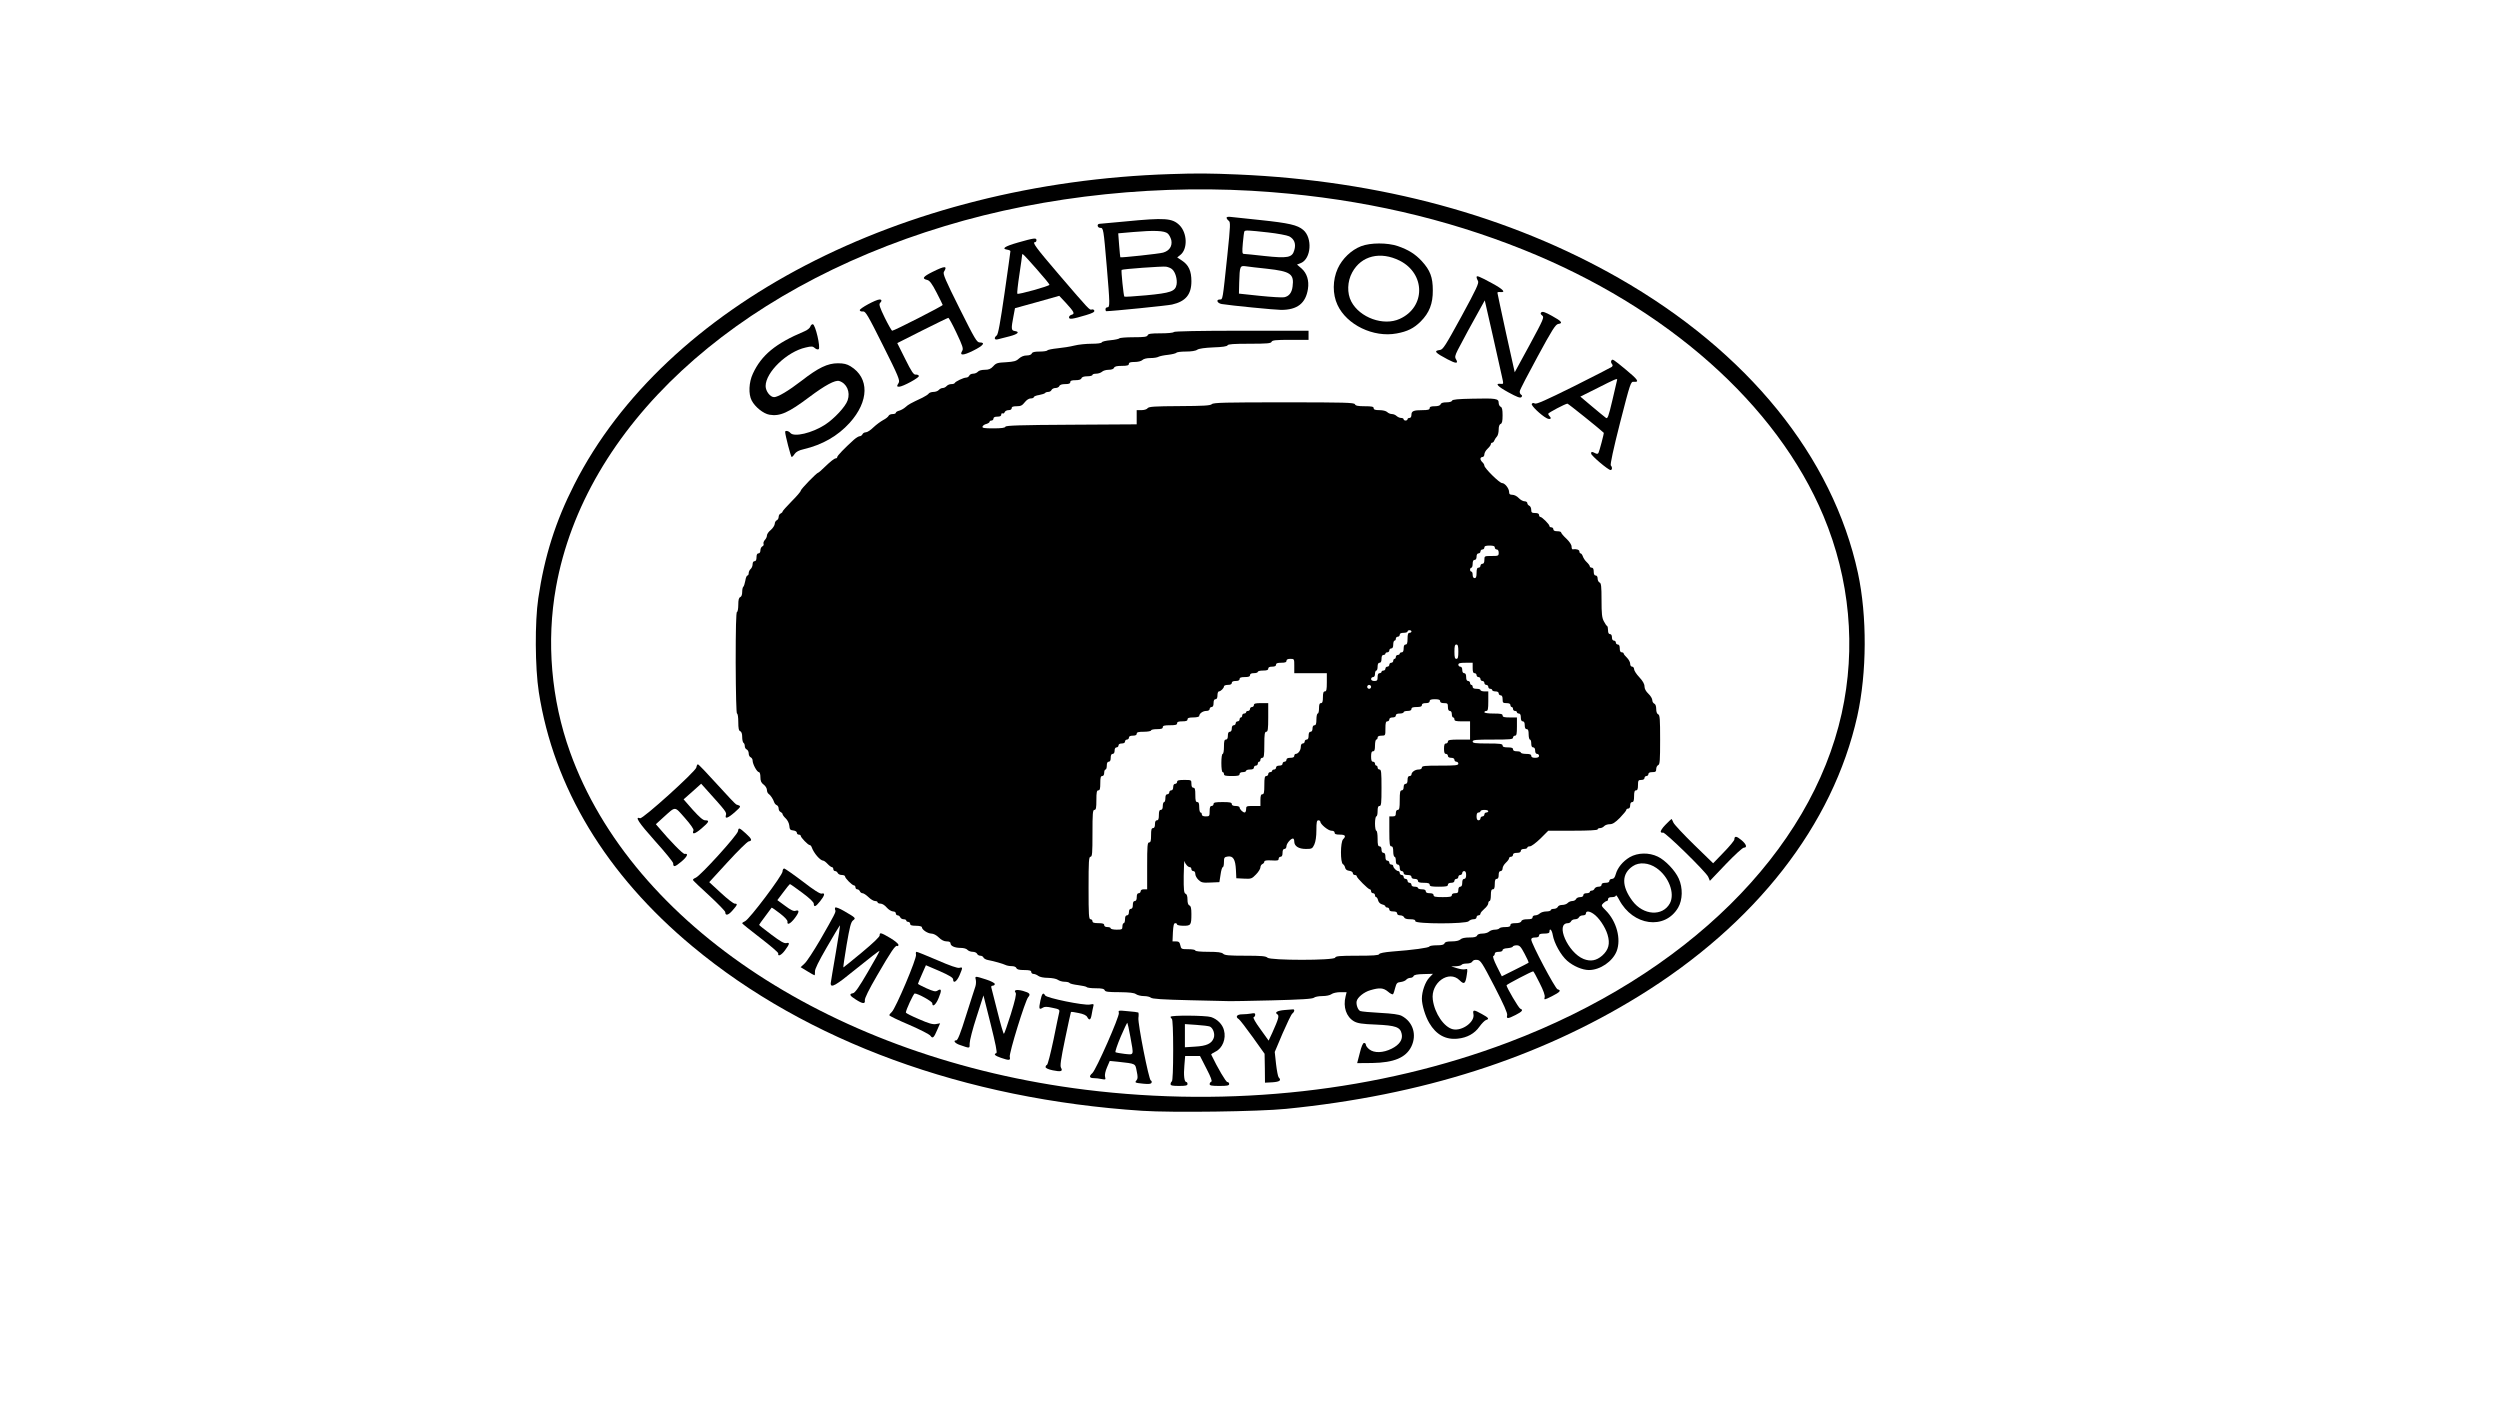<?xml version="1.0" encoding="UTF-8" standalone="yes"?>
<svg version="1.0" xmlns="http://www.w3.org/2000/svg" width="1920" height="1080" viewBox="0 0 1920 1080" preserveAspectRatio="xMidYMid meet">
  <g transform="translate(0,1080) scale(0.1,-0.1)" fill="#000000" stroke="none">
    <path d="M8990 9463 c-2070 -66 -3880 -1008 -4579 -2383 -145 -285 -230 -554
-277 -875 -27 -180 -25 -533 4 -720 114 -734 517 -1402 1181 -1954 877 -730
2090 -1173 3454 -1262 231 -15 896 -6 1104 15 1045 104 1935 389 2708 865 898
553 1492 1314 1679 2151 74 334 76 768 5 1099 -194 895 -847 1700 -1838 2266
-838 478 -1831 748 -2926 795 -216 9 -312 10 -515 3z m780 -139 c693 -55 1329
-201 1930 -442 1104 -443 1946 -1190 2304 -2044 203 -485 252 -1013 140 -1518
-236 -1062 -1196 -2009 -2559 -2525 -994 -376 -2130 -503 -3250 -364 -1920
239 -3479 1261 -3957 2593 -145 404 -183 850 -108 1266 220 1226 1357 2282
2987 2774 778 236 1670 328 2513 260z"/>
    <path d="M9420 9128 c0 -6 7 -16 16 -23 15 -10 14 -33 -10 -266 -37 -351 -35
-339 -57 -339 -33 0 -21 -29 14 -35 65 -11 411 -45 456 -45 125 0 189 51 206
161 10 64 -8 121 -49 157 l-35 30 30 12 c79 33 90 193 18 254 -44 38 -111 53
-329 76 -107 11 -210 22 -227 24 -20 3 -33 0 -33 -6z m318 -113 c73 -8 146
-22 163 -30 40 -21 54 -59 39 -107 -16 -57 -51 -63 -229 -44 -79 9 -150 16
-158 16 -13 0 -14 13 -8 83 4 45 9 85 12 90 6 10 29 9 181 -8z m-7 -279 c181
-20 209 -40 196 -137 -6 -48 -28 -75 -65 -82 -15 -3 -99 2 -187 11 l-160 17 2
85 c4 127 6 131 51 125 20 -3 94 -12 163 -19z"/>
    <path d="M8640 9099 c-102 -9 -191 -18 -197 -18 -21 -2 -15 -31 7 -31 24 0 25
-4 50 -298 24 -285 25 -312 5 -312 -8 0 -15 -7 -15 -15 0 -8 3 -15 6 -15 44 0
471 43 505 51 105 24 149 77 149 179 0 79 -21 125 -73 159 l-36 24 24 19 c57
45 54 167 -6 228 -56 55 -111 59 -419 29z m329 -93 c11 -10 23 -34 27 -52 8
-45 -15 -80 -63 -94 -29 -9 -323 -40 -329 -36 -1 1 -5 42 -9 92 l-7 92 114 10
c162 14 242 11 267 -12z m33 -274 c25 -21 41 -78 34 -118 -10 -52 -45 -64
-234 -82 -89 -8 -165 -13 -167 -10 -6 5 -26 201 -21 205 6 7 314 29 341 25 17
-3 38 -11 47 -20z"/>
    <path d="M7817 8937 c-102 -29 -129 -48 -79 -55 12 -2 22 -7 22 -11 0 -4 -20
-149 -45 -322 -33 -227 -49 -317 -60 -325 -23 -18 -19 -37 8 -30 12 3 52 13
90 23 66 17 82 35 39 41 -26 4 -27 18 -9 111 l12 64 170 47 170 48 48 -51 c66
-72 74 -87 48 -94 -12 -3 -21 -12 -21 -20 0 -18 24 -15 131 17 50 15 67 24 63
35 -3 7 -12 11 -19 8 -17 -6 -18 -5 -253 269 -178 208 -207 248 -183 248 6 0
11 7 11 15 0 20 -16 18 -143 -18z m142 -201 c56 -63 101 -118 101 -123 0 -10
-240 -77 -247 -69 -3 3 4 70 16 148 12 79 21 146 21 151 0 15 10 5 109 -107z"/>
    <path d="M10453 8909 c-75 -29 -144 -95 -179 -171 -40 -88 -41 -197 -2 -280
71 -153 276 -252 454 -219 83 15 133 40 185 92 66 66 94 137 93 239 0 101 -20
154 -85 225 -50 54 -103 87 -184 115 -79 27 -210 27 -282 -1z m297 -111 c199
-101 199 -357 0 -447 -124 -57 -307 9 -372 133 -34 64 -31 155 7 224 70 129
217 164 365 90z"/>
    <path d="M7162 8712 c-74 -37 -84 -52 -41 -62 18 -4 36 -27 71 -95 26 -50 47
-93 48 -97 0 -8 -373 -198 -388 -198 -4 0 -30 45 -57 100 -38 78 -46 103 -37
112 16 16 15 28 -3 28 -27 0 -157 -70 -152 -83 2 -7 13 -11 25 -9 19 3 38 -30
154 -262 117 -233 131 -268 120 -286 -16 -26 -15 -30 3 -30 28 0 157 70 152
83 -2 7 -13 11 -24 10 -16 -2 -32 21 -81 120 l-61 122 192 97 c106 53 196 97
200 97 4 1 33 -52 63 -116 47 -99 54 -121 44 -137 -24 -38 6 -38 84 1 77 38
97 63 51 63 -23 0 -37 24 -156 262 -108 216 -129 265 -120 280 30 48 9 48 -87
0z"/>
    <path d="M11340 8671 c0 -6 5 -19 11 -29 9 -15 -12 -61 -127 -272 -126 -230
-142 -255 -166 -258 -50 -6 -37 -21 60 -72 64 -34 85 -34 64 1 -10 16 -8 28
14 72 27 53 121 227 177 326 l30 54 59 -259 c32 -142 64 -287 72 -322 14 -62
14 -62 -7 -60 -49 6 -27 -19 57 -65 66 -36 91 -46 100 -37 8 8 7 13 -2 19 -8
5 -12 17 -10 27 1 11 63 130 137 266 112 207 138 247 158 250 39 5 27 21 -48
62 -52 29 -73 36 -82 27 -8 -8 -6 -14 7 -24 17 -13 11 -27 -96 -225 l-115
-211 -67 302 c-36 166 -66 305 -66 309 0 4 10 7 21 5 48 -5 24 21 -63 68 -104
56 -118 61 -118 46z"/>
    <path d="M6223 8291 c-3 -10 -23 -27 -46 -36 -221 -93 -329 -182 -395 -325
-31 -66 -35 -157 -9 -206 26 -50 90 -101 136 -109 81 -14 146 15 307 136 120
90 198 132 229 123 58 -18 87 -84 65 -148 -16 -49 -102 -141 -174 -188 -99
-64 -238 -97 -266 -63 -13 16 -40 21 -40 8 0 -24 44 -193 50 -193 4 0 15 11
23 24 11 16 33 28 69 36 144 34 261 101 353 202 150 166 153 346 7 435 -28 17
-52 23 -97 23 -79 0 -150 -34 -280 -135 -100 -77 -181 -125 -210 -125 -30 0
-65 46 -65 85 0 106 164 264 307 296 46 11 55 10 71 -4 9 -9 23 -13 29 -9 17
10 -25 192 -45 192 -7 0 -16 -8 -19 -19z"/>
    <path d="M9015 8250 c-3 -6 -49 -10 -101 -10 -75 0 -96 -3 -100 -15 -5 -12
-27 -15 -109 -15 -57 0 -106 -4 -109 -9 -3 -4 -34 -11 -68 -14 -34 -3 -64 -10
-66 -16 -2 -7 -34 -11 -79 -11 -41 0 -101 -6 -132 -14 -31 -8 -89 -17 -129
-21 -39 -4 -75 -11 -78 -16 -3 -5 -30 -9 -60 -9 -39 0 -56 -4 -60 -15 -4 -9
-19 -15 -40 -15 -21 0 -42 -9 -59 -24 -21 -20 -39 -24 -99 -28 -64 -3 -76 -6
-98 -31 -19 -21 -35 -27 -65 -27 -24 0 -46 -6 -53 -15 -7 -8 -23 -15 -37 -15
-13 0 -26 -7 -29 -15 -4 -8 -14 -15 -24 -15 -20 0 -83 -30 -88 -42 -2 -5 -14
-8 -27 -8 -12 0 -28 -7 -35 -15 -7 -8 -20 -15 -30 -15 -10 0 -23 -7 -30 -15
-7 -8 -25 -15 -41 -15 -15 0 -32 -6 -36 -12 -4 -7 -26 -21 -48 -32 -93 -44
-108 -52 -130 -72 -13 -12 -35 -24 -49 -28 -14 -3 -26 -11 -26 -16 0 -6 -11
-10 -25 -10 -14 0 -28 -6 -31 -14 -3 -7 -21 -22 -41 -32 -20 -11 -54 -36 -75
-56 -21 -21 -47 -38 -58 -38 -11 0 -23 -7 -26 -15 -4 -8 -13 -15 -21 -15 -8 0
-28 -12 -45 -27 -73 -66 -128 -123 -128 -133 0 -5 -4 -10 -10 -10 -12 0 -40
-22 -92 -72 -21 -21 -41 -38 -44 -38 -11 0 -134 -127 -134 -138 0 -7 -31 -43
-70 -82 -38 -39 -70 -74 -70 -79 0 -5 -7 -11 -15 -15 -8 -3 -15 -15 -15 -26 0
-11 -7 -23 -15 -26 -8 -4 -15 -16 -15 -28 -1 -11 -14 -32 -30 -46 -17 -13 -30
-32 -30 -43 0 -10 -7 -25 -16 -34 -8 -9 -13 -22 -10 -30 3 -7 -1 -16 -9 -19
-8 -4 -15 -17 -15 -30 0 -15 -6 -24 -15 -24 -10 0 -15 -10 -15 -30 0 -20 -5
-30 -15 -30 -9 0 -15 -9 -15 -24 0 -13 -7 -29 -15 -36 -8 -7 -15 -21 -15 -31
0 -11 -4 -19 -10 -19 -5 0 -13 -18 -16 -40 -4 -22 -11 -43 -15 -46 -5 -3 -9
-21 -9 -40 0 -22 -6 -37 -15 -40 -11 -5 -15 -21 -15 -60 0 -30 -5 -54 -10 -54
-7 0 -10 -131 -10 -390 1 -241 5 -390 10 -390 6 0 10 -29 10 -65 0 -49 4 -67
15 -71 10 -4 15 -20 15 -44 0 -22 5 -42 10 -45 6 -3 10 -15 10 -26 0 -11 7
-22 15 -25 8 -4 15 -17 15 -30 0 -14 7 -27 15 -30 8 -4 15 -14 15 -25 0 -27
33 -88 48 -89 7 0 12 -15 12 -39 0 -29 6 -43 25 -57 14 -10 25 -29 25 -41 0
-12 6 -26 13 -30 14 -9 35 -40 43 -65 3 -9 12 -19 20 -22 8 -3 14 -15 14 -26
0 -11 7 -23 15 -26 8 -4 15 -11 15 -16 0 -6 11 -21 24 -33 14 -13 26 -37 28
-56 2 -29 7 -35 31 -37 15 -2 27 -9 27 -18 0 -8 7 -14 15 -14 8 0 15 -4 15
-10 0 -12 56 -70 68 -70 6 0 13 -8 16 -17 16 -46 66 -103 89 -103 5 0 20 -11
33 -25 13 -14 28 -25 34 -25 5 0 10 -7 10 -15 0 -8 6 -15 14 -15 8 0 16 -7 20
-15 3 -8 17 -15 31 -15 14 0 25 -5 25 -11 0 -14 55 -69 69 -69 6 0 11 -7 11
-15 0 -8 6 -15 14 -15 8 0 16 -7 20 -15 3 -8 12 -15 20 -15 9 0 29 -14 46 -30
17 -17 40 -30 50 -30 11 0 20 -4 20 -10 0 -5 10 -10 23 -10 13 0 33 -13 47
-30 14 -16 35 -29 48 -30 13 0 22 -6 22 -15 0 -8 6 -15 14 -15 8 0 16 -7 20
-15 3 -8 15 -15 26 -15 11 0 20 -4 20 -10 0 -5 7 -10 15 -10 8 0 15 -7 15 -15
0 -11 12 -15 45 -15 26 0 45 -5 45 -11 0 -19 44 -48 72 -49 17 0 40 -12 58
-30 20 -20 41 -30 60 -30 20 0 30 -5 30 -15 0 -20 32 -35 78 -35 23 0 45 -6
52 -15 7 -8 25 -15 40 -15 16 0 30 -7 34 -15 3 -8 14 -15 25 -15 10 0 21 -6
24 -14 3 -7 18 -16 34 -19 48 -9 117 -29 135 -38 10 -5 31 -9 48 -9 18 0 33
-6 36 -15 5 -11 21 -15 60 -15 41 0 54 -4 54 -15 0 -8 8 -15 18 -15 9 0 26 -7
36 -15 12 -9 42 -15 75 -15 33 -1 64 -7 75 -15 11 -8 34 -15 52 -15 18 0 35
-4 39 -10 3 -5 33 -12 66 -16 32 -4 62 -11 65 -15 3 -5 34 -9 69 -9 47 0 64
-4 69 -15 4 -12 27 -15 113 -15 79 -1 113 -5 127 -15 11 -8 38 -15 61 -15 23
0 47 -6 53 -12 10 -10 92 -15 305 -20 161 -3 297 -7 302 -7 6 -1 150 2 322 6
228 6 315 11 325 21 6 6 35 12 63 12 30 0 59 6 71 15 10 8 41 15 67 15 l49 0
-8 -33 c-20 -81 5 -156 65 -191 27 -15 60 -21 170 -25 151 -7 185 -19 196 -71
10 -44 -17 -84 -77 -114 -66 -33 -134 -35 -172 -5 -14 11 -26 27 -26 35 0 8
-6 14 -14 14 -9 0 -21 -28 -33 -78 l-20 -77 116 1 c167 3 258 41 300 126 44
91 13 190 -74 236 -21 11 -71 18 -165 23 -74 4 -143 10 -153 14 -18 7 -33 49
-28 75 6 30 56 71 105 85 71 21 100 19 136 -11 17 -15 34 -23 38 -20 4 4 12
26 17 49 10 37 15 42 42 45 17 2 37 10 43 18 7 8 21 14 32 14 10 0 21 6 24 13
3 10 27 15 77 16 l72 2 -28 -29 c-31 -33 -57 -106 -57 -162 0 -48 26 -135 57
-187 52 -89 126 -130 218 -120 72 7 130 39 167 92 18 25 40 47 50 51 28 8 22
17 -31 46 -62 35 -72 35 -65 -1 12 -59 -86 -131 -157 -116 -68 15 -141 121
-155 227 -18 130 124 232 206 149 35 -35 45 -27 55 43 7 44 6 48 -12 42 -10
-3 -39 0 -63 8 l-45 14 37 1 c20 1 40 6 43 11 3 6 21 10 40 10 21 0 38 6 43
16 6 10 19 14 37 12 26 -3 37 -20 132 -203 72 -140 102 -207 98 -222 -7 -29 4
-29 65 2 51 26 61 39 36 48 -13 5 -106 164 -106 180 0 6 193 107 205 107 3 0
25 -40 49 -89 30 -59 43 -96 39 -110 -6 -22 -4 -22 56 8 63 32 74 45 43 53
-18 5 -202 352 -202 382 0 11 9 16 30 16 20 0 30 5 30 15 0 11 11 15 40 15 29
0 40 4 40 15 0 32 19 13 25 -25 11 -64 62 -156 111 -199 47 -41 117 -71 167
-71 86 0 182 66 213 145 36 94 -1 230 -84 313 -35 35 -36 38 -19 55 9 9 22 17
27 17 6 0 10 7 10 15 0 10 10 15 30 15 17 0 30 5 30 13 1 6 12 -8 25 -33 106
-201 351 -234 453 -61 35 60 37 152 5 223 -28 63 -104 142 -161 169 -68 33
-154 31 -215 -4 -54 -32 -94 -81 -108 -131 -7 -26 -16 -36 -29 -36 -11 0 -20
-7 -20 -15 0 -10 -10 -15 -30 -15 -20 0 -30 -5 -30 -15 0 -9 -9 -15 -24 -15
-13 0 -26 -7 -30 -15 -3 -8 -12 -15 -21 -15 -8 0 -15 -4 -15 -10 0 -5 -11 -10
-25 -10 -16 0 -25 -6 -25 -15 0 -9 -9 -15 -25 -15 -14 0 -28 -7 -31 -15 -4 -8
-16 -15 -29 -15 -12 0 -28 -7 -35 -15 -7 -8 -26 -15 -42 -15 -16 0 -31 -6 -34
-15 -4 -8 -17 -15 -30 -15 -13 0 -24 -4 -24 -10 0 -5 -15 -10 -34 -10 -19 0
-41 -7 -50 -15 -8 -8 -24 -15 -35 -15 -12 0 -21 -6 -21 -15 0 -11 -11 -15 -40
-15 -27 0 -43 -5 -46 -15 -4 -10 -20 -15 -45 -15 -28 0 -39 -4 -39 -15 0 -11
-11 -15 -39 -15 -22 0 -43 -4 -46 -10 -3 -5 -19 -10 -35 -10 -16 0 -35 -7 -44
-15 -8 -8 -31 -15 -51 -15 -22 0 -38 -6 -41 -15 -5 -11 -21 -15 -59 -15 -34 0
-59 -5 -69 -15 -9 -9 -34 -15 -66 -15 -36 0 -52 -4 -56 -15 -5 -11 -21 -15
-59 -15 -29 0 -55 -4 -57 -9 -3 -10 -125 -27 -287 -39 -59 -5 -96 -12 -99 -20
-3 -9 -49 -12 -168 -12 -137 0 -166 -3 -170 -15 -9 -22 -498 -22 -520 0 -12
12 -46 15 -170 15 -125 0 -158 3 -170 15 -12 11 -40 15 -115 15 -59 0 -99 4
-99 10 0 6 -24 10 -54 10 -52 0 -55 1 -61 30 -5 24 -12 30 -33 30 l-27 0 3 70
c3 52 7 70 18 70 8 0 14 -4 14 -10 0 -5 22 -10 49 -10 57 0 61 5 61 91 0 44
-4 61 -15 65 -10 4 -15 20 -15 45 0 26 -5 42 -15 45 -12 5 -15 29 -14 138 1
72 4 122 6 112 6 -23 27 -46 42 -46 6 0 11 -7 11 -15 0 -8 7 -15 15 -15 9 0
15 -9 15 -22 0 -13 11 -33 25 -46 21 -20 32 -23 92 -20 l68 3 9 58 c4 31 12
57 17 57 5 0 9 17 9 39 0 35 3 39 30 43 41 6 58 -23 62 -103 l3 -64 58 -3 c56
-3 61 -1 93 32 19 19 34 44 34 54 0 11 7 22 15 26 8 3 15 11 15 18 0 9 15 12
55 10 45 -3 55 -1 55 12 0 9 7 16 15 16 10 0 15 10 15 30 0 20 5 30 15 30 8 0
15 9 15 20 0 21 33 60 50 60 6 0 10 -10 10 -23 0 -35 33 -57 89 -57 46 0 50 2
65 34 10 22 16 61 16 110 0 61 3 76 15 76 8 0 15 -5 15 -10 0 -20 61 -70 85
-70 16 0 25 -6 25 -15 0 -11 11 -15 40 -15 42 0 50 -11 25 -36 -21 -21 -22
-179 -1 -191 8 -4 15 -17 17 -28 3 -13 14 -21 32 -23 15 -2 27 -9 27 -18 0 -8
7 -14 15 -14 8 0 15 -4 15 -10 0 -12 88 -100 100 -100 6 0 10 -7 10 -15 0 -8
7 -15 15 -15 8 0 15 -7 15 -15 0 -8 4 -15 9 -15 5 0 12 -11 15 -25 4 -15 16
-27 31 -31 14 -3 25 -10 25 -15 0 -5 7 -9 15 -9 8 0 15 -7 15 -15 0 -10 10
-15 30 -15 20 0 30 -5 30 -15 0 -9 9 -15 24 -15 13 0 26 -7 30 -15 3 -10 19
-15 46 -15 29 0 40 -4 40 -15 0 -22 391 -22 410 0 7 8 23 15 36 15 15 0 24 6
24 15 0 8 7 15 15 15 8 0 15 6 15 13 0 7 14 23 30 37 17 14 30 33 30 42 0 10
5 18 10 18 6 0 10 20 10 45 0 33 4 45 15 45 11 0 15 11 15 40 0 29 4 40 15 40
10 0 15 10 15 30 0 20 5 30 15 30 8 0 15 9 15 20 0 12 11 31 25 44 14 13 25
28 25 35 0 6 7 11 15 11 8 0 15 7 15 15 0 10 10 15 30 15 20 0 30 5 30 15 0 9
9 15 25 15 14 0 25 5 25 10 0 6 9 10 20 10 11 0 47 27 81 60 l60 60 190 0
c119 0 189 4 189 10 0 6 8 10 19 10 10 0 24 7 31 15 7 8 26 15 43 15 22 0 41
12 78 49 27 28 49 55 49 60 0 6 7 11 15 11 9 0 15 9 15 25 0 16 6 25 15 25 11
0 15 12 15 45 0 33 4 45 15 45 11 0 15 11 15 40 0 36 3 40 25 40 16 0 25 6 25
15 0 8 7 15 15 15 8 0 15 7 15 15 0 10 10 15 30 15 25 0 30 4 30 24 0 13 7 26
15 30 13 4 15 36 15 195 0 159 -2 190 -15 195 -9 3 -15 19 -15 41 0 22 -6 38
-15 41 -8 4 -15 15 -15 26 0 12 -13 34 -30 50 -19 18 -30 38 -30 56 0 19 -13
42 -40 71 -22 23 -40 51 -40 62 0 10 -7 19 -15 19 -9 0 -15 9 -15 23 0 12 -12
33 -25 46 -14 13 -25 27 -25 32 0 5 -7 9 -15 9 -10 0 -15 10 -15 30 0 20 -5
30 -15 30 -8 0 -15 7 -15 15 0 8 -7 15 -15 15 -9 0 -15 9 -15 25 0 16 -6 25
-15 25 -10 0 -15 10 -15 29 0 16 -3 31 -7 33 -5 2 -16 18 -25 36 -15 27 -18
59 -18 163 0 106 -3 131 -15 135 -8 4 -15 17 -15 30 0 15 -6 24 -15 24 -10 0
-15 10 -15 30 0 20 -5 30 -15 30 -8 0 -15 5 -15 10 0 6 -11 21 -24 33 -13 12
-26 32 -30 45 -4 12 -12 22 -17 22 -5 0 -9 7 -9 15 0 13 -25 21 -52 16 -5 0
-8 9 -8 21 0 14 -16 38 -40 61 -22 20 -40 42 -40 47 0 6 -13 10 -30 10 -20 0
-30 5 -30 15 0 8 -7 15 -15 15 -8 0 -15 4 -15 10 0 13 -57 70 -70 70 -5 0 -10
7 -10 15 0 10 -10 15 -30 15 -25 0 -30 4 -30 25 0 14 -7 28 -15 31 -8 4 -15
12 -15 20 0 8 -10 14 -21 14 -12 0 -32 11 -45 25 -13 14 -34 25 -49 25 -19 0
-25 5 -25 23 -1 27 -33 67 -54 67 -20 0 -136 115 -136 134 0 7 -7 19 -15 26
-8 7 -15 19 -15 26 0 8 7 14 15 14 8 0 15 9 15 20 0 12 11 31 25 44 14 13 25
28 25 35 0 6 5 11 10 11 6 0 14 8 17 18 4 9 13 23 20 30 7 7 13 31 13 52 0 24
5 40 15 44 11 4 15 21 15 66 0 45 -4 62 -15 66 -8 4 -15 17 -15 30 0 33 -20
36 -200 32 -111 -2 -154 -6 -158 -15 -2 -8 -20 -13 -43 -13 -26 0 -42 -5 -45
-15 -4 -10 -20 -15 -45 -15 -28 0 -39 -4 -39 -15 0 -11 -13 -15 -54 -15 -70 0
-86 -7 -86 -36 0 -15 -6 -24 -15 -24 -8 0 -15 -4 -15 -10 0 -5 -7 -10 -15 -10
-8 0 -15 5 -15 10 0 6 -9 10 -19 10 -11 0 -26 7 -35 15 -8 8 -24 15 -36 15
-12 0 -28 7 -36 15 -9 9 -34 15 -60 15 -32 0 -44 4 -44 15 0 12 -14 15 -69 15
-52 0 -70 4 -75 15 -5 13 -75 15 -545 15 -448 0 -542 -2 -554 -14 -11 -11 -62
-14 -248 -15 -193 -1 -236 -4 -245 -16 -6 -9 -27 -15 -48 -15 l-36 0 0 -55 0
-54 -502 -3 c-390 -2 -502 -6 -506 -15 -2 -9 -30 -13 -93 -13 -72 0 -87 3 -83
14 3 8 16 17 30 20 13 4 24 11 24 16 0 6 7 10 15 10 8 0 15 7 15 15 0 10 10
15 30 15 21 0 30 5 30 16 0 8 5 12 10 9 6 -3 13 1 16 9 3 9 17 16 30 16 15 0
24 6 24 15 0 11 11 15 39 15 31 0 42 6 61 30 14 18 32 30 46 30 13 0 24 4 24
10 0 5 18 13 40 16 22 4 43 11 46 15 3 5 14 9 25 9 11 0 22 7 25 15 4 8 17 15
30 15 14 0 27 7 30 15 4 10 20 15 45 15 28 0 39 4 39 15 0 11 11 15 40 15 27
0 43 5 46 15 4 10 20 15 45 15 21 0 39 5 39 10 0 6 13 10 29 10 16 0 36 7 45
15 8 8 31 15 51 15 22 0 38 6 41 15 5 11 21 15 60 15 41 0 54 4 54 15 0 11 12
15 44 15 26 0 51 6 60 15 9 9 33 15 60 15 26 0 54 4 64 10 9 5 43 12 74 15 32
4 60 11 63 16 4 5 36 9 73 9 41 0 75 5 87 14 13 9 58 15 124 18 70 2 106 8
109 16 3 9 49 12 168 12 137 0 166 3 170 15 5 12 31 15 145 15 l139 0 0 35 0
35 -515 0 c-319 0 -517 -4 -520 -10z m2465 -1655 c0 -8 7 -15 15 -15 9 0 15
-9 15 -25 0 -24 -3 -25 -55 -25 -54 0 -55 0 -55 -30 0 -20 -5 -30 -15 -30 -8
0 -15 -7 -15 -15 0 -8 -7 -15 -15 -15 -11 0 -15 -11 -15 -40 0 -29 -4 -40 -15
-40 -9 0 -15 9 -15 25 0 14 -4 25 -10 25 -5 0 -10 7 -10 15 0 8 5 15 10 15 6
0 10 14 10 30 0 20 5 30 15 30 9 0 15 9 15 25 0 16 6 25 15 25 8 0 15 7 15 15
0 8 7 15 15 15 8 0 15 7 15 15 0 11 11 15 40 15 29 0 40 -4 40 -15z m-640
-645 c0 -5 -7 -10 -15 -10 -11 0 -15 -12 -15 -45 0 -33 -4 -45 -15 -45 -10 0
-15 -10 -15 -30 0 -20 -5 -30 -15 -30 -8 0 -15 -4 -15 -10 0 -5 -7 -10 -15
-10 -8 0 -15 -7 -15 -15 0 -8 -4 -15 -10 -15 -5 0 -10 -7 -10 -15 0 -8 -7 -15
-15 -15 -8 0 -15 -7 -15 -15 0 -8 -7 -15 -15 -15 -8 0 -15 -7 -15 -15 0 -8 -7
-15 -15 -15 -8 0 -15 -4 -15 -10 0 -5 -7 -10 -15 -10 -10 0 -15 -10 -15 -30 0
-25 -4 -30 -25 -30 -16 0 -25 6 -25 15 0 8 7 15 15 15 9 0 15 9 15 25 0 14 5
25 10 25 6 0 10 14 10 30 0 20 5 30 15 30 10 0 15 10 15 30 0 20 5 30 15 30 8
0 15 5 15 10 0 6 7 10 15 10 8 0 15 7 15 15 0 8 7 15 15 15 10 0 15 10 15 30
0 17 5 30 10 30 6 0 10 7 10 15 0 8 7 15 15 15 8 0 15 7 15 15 0 10 10 15 30
15 17 0 30 5 30 10 0 6 7 10 15 10 8 0 15 -4 15 -10z m360 -155 c0 -42 -3 -55
-15 -55 -12 0 -15 13 -15 55 0 42 3 55 15 55 12 0 15 -13 15 -55z m-1260 -110
l0 -55 125 0 125 0 0 -70 c0 -56 -3 -70 -15 -70 -11 0 -15 -12 -15 -45 0 -33
-4 -45 -15 -45 -11 0 -15 -11 -15 -40 0 -22 -4 -40 -10 -40 -5 0 -10 -20 -10
-45 0 -33 -4 -45 -15 -45 -9 0 -15 -9 -15 -25 0 -16 -6 -25 -15 -25 -10 0 -15
-10 -15 -30 0 -20 -5 -30 -15 -30 -8 0 -15 -7 -15 -15 0 -8 -7 -15 -15 -15 -9
0 -15 -10 -15 -26 0 -26 -20 -54 -39 -54 -6 0 -11 -7 -11 -15 0 -10 -10 -15
-30 -15 -20 0 -30 -5 -30 -15 0 -8 -7 -15 -15 -15 -8 0 -15 -7 -15 -15 0 -9
-9 -15 -25 -15 -16 0 -25 -6 -25 -15 0 -8 -7 -15 -15 -15 -8 0 -15 -4 -15 -10
0 -5 -7 -10 -15 -10 -8 0 -15 -7 -15 -15 0 -8 -7 -15 -15 -15 -12 0 -15 -14
-15 -70 0 -56 -3 -70 -15 -70 -11 0 -15 -12 -15 -45 l0 -45 -55 0 c-52 0 -55
-1 -55 -25 0 -14 -5 -25 -11 -25 -14 0 -39 25 -39 39 0 6 -13 11 -30 11 -20 0
-30 5 -30 15 0 12 -14 15 -70 15 -56 0 -70 -3 -70 -15 0 -8 -7 -15 -15 -15
-11 0 -15 -11 -15 -40 0 -38 -2 -40 -30 -40 -20 0 -30 5 -30 15 0 8 -4 15 -10
15 -5 0 -10 18 -10 40 0 29 -4 40 -15 40 -12 0 -15 13 -15 55 0 42 -3 55 -15
55 -10 0 -15 10 -15 30 0 30 -1 30 -55 30 -42 0 -55 -3 -55 -15 0 -8 -7 -15
-15 -15 -9 0 -15 -9 -15 -25 0 -16 -6 -25 -15 -25 -8 0 -15 -7 -15 -15 0 -8
-7 -15 -15 -15 -10 0 -15 -10 -15 -30 0 -16 -4 -30 -10 -30 -5 0 -10 -13 -10
-30 0 -20 -5 -30 -15 -30 -11 0 -15 -11 -15 -40 0 -29 -4 -40 -15 -40 -10 0
-15 -10 -15 -30 0 -20 -5 -30 -15 -30 -12 0 -15 -13 -15 -55 0 -42 -3 -55 -15
-55 -13 0 -15 -27 -15 -180 l0 -180 -25 0 c-16 0 -25 -6 -25 -15 0 -8 -7 -15
-15 -15 -10 0 -15 -10 -15 -30 0 -20 -5 -30 -15 -30 -10 0 -15 -10 -15 -30 0
-20 -5 -30 -15 -30 -9 0 -15 -9 -15 -25 0 -16 -6 -25 -15 -25 -10 0 -15 -10
-15 -30 0 -16 -4 -30 -10 -30 -5 0 -10 -11 -10 -25 0 -23 -4 -25 -45 -25 -25
0 -45 5 -45 10 0 6 -11 10 -25 10 -16 0 -25 6 -25 15 0 11 -12 15 -45 15 -33
0 -45 4 -45 15 0 8 -7 15 -15 15 -13 0 -15 33 -15 240 0 207 2 240 15 240 13
0 15 27 15 180 0 153 2 180 15 180 12 0 15 15 15 75 0 60 3 75 15 75 12 0 15
13 15 55 0 42 3 55 15 55 9 0 15 9 15 25 0 14 5 25 10 25 6 0 10 14 10 30 0
20 5 30 15 30 10 0 15 10 15 30 0 20 5 30 15 30 9 0 15 9 15 25 0 16 6 25 15
25 8 0 15 7 15 15 0 9 9 15 25 15 16 0 25 6 25 15 0 8 7 15 15 15 8 0 15 7 15
15 0 10 10 15 30 15 20 0 30 5 30 15 0 12 13 15 55 15 30 0 55 5 55 10 0 6 20
10 45 10 33 0 45 4 45 15 0 12 13 15 55 15 42 0 55 3 55 15 0 11 11 15 40 15
29 0 40 4 40 15 0 11 12 15 45 15 25 0 45 5 45 11 0 19 28 39 54 39 16 0 26 6
26 15 0 8 7 15 15 15 10 0 15 10 15 30 0 20 5 30 15 30 10 0 15 10 15 30 0 17
5 30 11 30 14 0 39 25 39 39 0 6 14 11 30 11 20 0 30 5 30 15 0 10 10 15 30
15 20 0 30 5 30 15 0 11 11 15 40 15 29 0 40 4 40 15 0 10 10 15 30 15 17 0
30 5 30 10 0 6 18 10 40 10 29 0 40 4 40 15 0 10 10 15 30 15 20 0 30 5 30 15
0 11 11 15 40 15 29 0 40 4 40 15 0 10 10 15 30 15 30 0 30 -1 30 -55z m1370
-15 c0 -29 4 -40 15 -40 8 0 15 -7 15 -15 0 -8 7 -15 15 -15 8 0 15 -7 15 -15
0 -8 7 -15 15 -15 8 0 15 -7 15 -15 0 -8 7 -15 15 -15 8 0 15 -7 15 -15 0 -8
7 -15 15 -15 8 0 15 -4 15 -10 0 -5 11 -10 25 -10 16 0 25 -6 25 -15 0 -8 7
-15 15 -15 10 0 15 -10 15 -30 0 -27 3 -30 30 -30 20 0 30 -5 30 -15 0 -8 5
-15 10 -15 6 0 10 -7 10 -15 0 -8 7 -15 15 -15 8 0 15 -4 15 -10 0 -5 7 -10
15 -10 10 0 15 -10 15 -30 0 -20 5 -30 15 -30 10 0 15 -10 15 -30 0 -20 5 -30
15 -30 11 0 15 -11 15 -40 0 -22 5 -40 10 -40 6 0 10 -13 10 -30 0 -20 5 -30
15 -30 9 0 15 -9 15 -25 0 -16 6 -25 15 -25 8 0 15 -7 15 -15 0 -10 -10 -15
-30 -15 -20 0 -30 5 -30 15 0 11 -11 15 -40 15 -22 0 -40 5 -40 10 0 6 -13 10
-30 10 -20 0 -30 5 -30 15 0 11 -11 15 -40 15 -29 0 -40 4 -40 15 0 12 -19 15
-115 15 -96 0 -115 3 -115 15 0 13 24 15 155 15 131 0 155 2 155 15 0 8 7 15
15 15 12 0 15 14 15 70 l0 70 -55 0 c-42 0 -55 3 -55 15 0 12 -14 15 -70 15
-40 0 -70 4 -70 10 0 6 7 10 15 10 12 0 15 15 15 75 l0 75 -30 0 c-16 0 -30 5
-30 10 0 6 -13 10 -30 10 -20 0 -30 5 -30 15 0 8 -4 15 -10 15 -5 0 -10 7 -10
15 0 8 -7 15 -15 15 -10 0 -15 10 -15 30 0 20 -5 30 -15 30 -9 0 -15 9 -15 25
0 16 -6 25 -15 25 -8 0 -15 7 -15 15 0 12 13 15 55 15 l55 0 0 -40z m-780
-145 c0 -8 -7 -15 -15 -15 -8 0 -15 7 -15 15 0 8 7 15 15 15 8 0 15 -7 15 -15z
m530 -110 c0 -10 10 -15 30 -15 27 0 30 -3 30 -30 0 -20 5 -30 15 -30 9 0 15
-9 15 -25 0 -14 5 -25 10 -25 6 0 10 -7 10 -15 0 -12 13 -15 60 -15 l60 0 0
-70 0 -70 -85 0 c-69 0 -85 -3 -85 -15 0 -8 -7 -15 -15 -15 -11 0 -15 -11 -15
-40 0 -29 4 -40 15 -40 8 0 15 -7 15 -15 0 -9 9 -15 25 -15 16 0 25 -6 25 -15
0 -8 7 -15 15 -15 8 0 15 -7 15 -15 0 -13 -22 -15 -140 -15 -118 0 -140 -2
-140 -15 0 -9 -10 -15 -26 -15 -26 0 -54 -20 -54 -39 0 -6 -7 -11 -15 -11 -10
0 -15 -10 -15 -30 0 -20 -5 -30 -15 -30 -9 0 -15 -9 -15 -25 0 -16 -6 -25 -15
-25 -12 0 -15 -15 -15 -75 0 -60 -3 -75 -15 -75 -9 0 -15 -9 -15 -25 0 -20 -5
-25 -25 -25 l-25 0 0 -115 c0 -96 3 -115 15 -115 11 0 15 -11 15 -40 0 -22 5
-40 10 -40 6 0 10 -13 10 -30 0 -20 5 -30 15 -30 9 0 15 -9 15 -25 0 -16 6
-25 15 -25 8 0 15 -7 15 -15 0 -10 10 -15 30 -15 20 0 30 -5 30 -15 0 -9 9
-15 25 -15 16 0 25 -6 25 -15 0 -11 12 -15 45 -15 33 0 45 -4 45 -15 0 -12 14
-15 70 -15 56 0 70 3 70 15 0 9 9 15 25 15 16 0 25 6 25 15 0 8 7 15 15 15 8
0 15 7 15 15 0 8 7 15 15 15 8 0 15 7 15 15 0 8 7 15 15 15 10 0 15 -10 15
-30 0 -20 -5 -30 -15 -30 -10 0 -15 -10 -15 -30 0 -20 -5 -30 -15 -30 -9 0
-15 -9 -15 -25 0 -20 -5 -25 -25 -25 -16 0 -25 -6 -25 -15 0 -12 -14 -15 -70
-15 -56 0 -70 3 -70 15 0 10 -10 15 -30 15 -20 0 -30 5 -30 15 0 10 -10 15
-30 15 -16 0 -30 5 -30 10 0 6 -11 10 -25 10 -16 0 -25 6 -25 15 0 8 -7 15
-15 15 -8 0 -15 7 -15 15 0 8 -7 15 -15 15 -8 0 -15 7 -15 15 0 8 -7 15 -15
15 -8 0 -15 7 -15 15 0 8 -5 15 -11 15 -14 0 -39 25 -39 39 0 6 -7 11 -15 11
-8 0 -15 7 -15 15 0 8 -7 15 -15 15 -10 0 -15 10 -15 30 0 20 -5 30 -15 30 -9
0 -15 9 -15 25 0 16 -6 25 -15 25 -12 0 -15 13 -15 60 0 33 -4 60 -10 60 -5 0
-10 25 -10 55 0 30 5 55 10 55 6 0 10 18 10 40 0 29 4 40 15 40 13 0 15 22 15
140 0 118 -2 140 -15 140 -8 0 -15 7 -15 15 0 8 -4 15 -10 15 -5 0 -10 7 -10
15 0 8 -7 15 -15 15 -11 0 -15 11 -15 40 0 29 4 40 15 40 11 0 15 12 15 45 0
25 5 45 10 45 6 0 10 7 10 15 0 10 10 15 30 15 30 0 30 1 30 55 0 42 3 55 15
55 8 0 15 7 15 15 0 9 9 15 25 15 16 0 25 6 25 15 0 10 10 15 30 15 17 0 30 5
30 10 0 6 14 10 30 10 20 0 30 5 30 15 0 11 11 15 40 15 29 0 40 4 40 15 0 10
10 15 30 15 20 0 30 5 30 15 0 11 11 15 40 15 29 0 40 -4 40 -15z m370 -845
c0 -5 -7 -10 -15 -10 -8 0 -15 -7 -15 -15 0 -8 -7 -15 -15 -15 -8 0 -15 -7
-15 -15 0 -8 -7 -15 -15 -15 -10 0 -15 10 -15 30 0 20 5 30 15 30 8 0 15 5 15
10 0 6 14 10 30 10 17 0 30 -4 30 -10z m1291 -436 c95 -65 144 -195 104 -271
-56 -103 -204 -94 -288 18 -85 114 -84 209 3 267 48 33 122 27 181 -14z m-485
-351 c42 -27 93 -103 110 -161 21 -70 8 -117 -41 -161 -45 -39 -89 -47 -143
-26 -121 49 -220 275 -120 275 10 0 21 7 24 15 4 8 17 15 30 15 14 0 27 7 30
15 4 8 17 15 30 15 15 0 24 6 24 15 0 20 25 19 56 -2z m-527 -308 c19 -35 33
-66 30 -69 -2 -2 -49 -26 -105 -54 l-100 -50 -38 76 c-23 46 -34 78 -27 80 6
2 11 10 11 18 0 9 11 14 30 14 18 0 30 5 30 13 0 8 15 14 38 15 20 2 39 7 40
12 2 6 16 10 30 10 23 0 32 -10 61 -65z"/>
    <path d="M9630 5385 c0 -8 -7 -15 -15 -15 -8 0 -15 -7 -15 -15 0 -8 -7 -15
-15 -15 -8 0 -15 -4 -15 -10 0 -5 -7 -10 -15 -10 -8 0 -15 -7 -15 -15 0 -8 -4
-15 -10 -15 -5 0 -10 -7 -10 -15 0 -8 -7 -15 -15 -15 -8 0 -15 -7 -15 -15 0
-8 -7 -15 -15 -15 -9 0 -15 -9 -15 -25 0 -16 -6 -25 -15 -25 -10 0 -15 -10
-15 -30 0 -20 -5 -30 -15 -30 -12 0 -15 -13 -15 -55 0 -30 -4 -55 -10 -55 -6
0 -10 -30 -10 -70 0 -40 4 -70 10 -70 6 0 10 -7 10 -15 0 -12 13 -15 60 -15
47 0 60 3 60 15 0 9 9 15 25 15 14 0 25 5 25 10 0 6 14 10 30 10 20 0 30 5 30
15 0 8 7 15 15 15 8 0 15 7 15 15 0 8 5 15 10 15 6 0 10 7 10 15 0 8 7 15 15
15 12 0 15 18 15 100 0 82 3 100 15 100 12 0 15 19 15 110 l0 110 -55 0 c-42
0 -55 -3 -55 -15z"/>
    <path d="M12375 8030 c-4 -6 -2 -17 4 -24 8 -10 8 -16 -1 -24 -7 -5 -139 -73
-293 -150 -210 -104 -285 -138 -297 -131 -11 6 -19 5 -24 -3 -7 -12 69 -85
113 -109 26 -14 43 -5 25 13 -7 7 -12 16 -12 20 0 8 133 78 148 78 6 0 247
-193 279 -224 3 -3 -34 -143 -41 -155 -5 -8 -13 -8 -26 -1 -25 13 -30 13 -30
-4 0 -15 131 -126 149 -126 13 0 15 22 2 35 -6 6 20 128 71 328 80 311 82 317
106 315 46 -5 31 17 -60 92 -103 85 -104 85 -113 70z m45 -145 c0 -2 -16 -72
-36 -155 -32 -136 -38 -150 -52 -138 -10 7 -57 46 -106 87 l-89 75 134 67
c130 66 149 74 149 64z"/>
    <path d="M5348 4906 c-4 -29 -412 -398 -432 -390 -45 17 -11 -34 113 -173 78
-86 141 -164 141 -173 0 -32 13 -29 62 12 47 39 58 66 26 60 -13 -2 -111 98
-202 206 l-19 22 58 53 c97 87 83 87 164 -4 45 -51 70 -87 67 -96 -14 -35 9
-30 60 13 60 51 66 64 30 64 -17 0 -43 23 -95 80 l-71 81 68 60 67 60 43 -48
c146 -162 154 -172 147 -193 -10 -33 16 -24 70 24 49 44 50 45 9 58 -6 2 -72
72 -148 156 -75 83 -141 152 -146 152 -5 0 -10 -11 -12 -24z"/>
    <path d="M12791 4466 c-24 -24 -40 -49 -36 -55 3 -6 11 -9 16 -5 14 8 331
-302 348 -340 l13 -31 122 128 c67 70 129 127 139 127 28 0 19 27 -20 59 -37
31 -53 32 -53 4 0 -8 -37 -53 -82 -99 l-81 -84 -146 142 c-80 78 -152 155
-159 170 -6 15 -13 28 -15 28 -2 0 -22 -20 -46 -44z"/>
    <path d="M5668 4417 c-4 -30 -289 -344 -325 -358 -13 -5 -23 -13 -21 -18 2 -4
58 -59 126 -120 67 -62 122 -119 122 -126 0 -30 23 -25 55 12 39 44 42 53 18
53 -10 0 -58 37 -107 83 l-89 82 142 155 c78 85 150 156 161 158 29 5 25 18
-21 60 -52 47 -57 48 -61 19z"/>
    <path d="M6010 4107 c0 -29 -255 -368 -288 -382 -12 -5 -22 -12 -22 -16 0 -3
63 -54 140 -113 77 -59 139 -112 137 -118 -6 -28 24 -15 52 24 36 49 39 62 10
55 -16 -4 -46 13 -115 65 -52 39 -94 72 -94 75 0 2 21 32 47 66 25 34 48 64
49 66 2 2 30 -18 64 -44 38 -29 59 -53 58 -63 -5 -31 23 -17 57 28 35 47 36
65 4 55 -14 -5 -38 7 -79 38 l-60 44 46 61 c25 34 48 62 51 62 3 0 46 -30 94
-66 58 -43 89 -73 89 -85 0 -29 15 -23 49 20 35 44 40 66 12 58 -13 -3 -59 26
-147 94 -71 54 -135 98 -141 99 -7 0 -13 -10 -13 -23z"/>
    <path d="M6415 3830 c-4 -6 -3 -14 0 -20 7 -12 -5 -35 -117 -230 -50 -85 -103
-167 -120 -181 l-29 -27 51 -31 c27 -17 53 -31 55 -31 3 0 5 12 4 28 -2 18 28
78 91 187 51 88 96 164 100 168 4 4 -10 -90 -31 -210 -21 -120 -38 -225 -39
-234 -1 -41 36 -20 199 113 95 77 174 138 176 136 2 -2 -38 -75 -90 -163 -68
-117 -99 -161 -114 -163 -32 -5 -26 -19 21 -48 54 -35 74 -36 70 -6 -2 15 31
82 94 190 109 188 141 235 155 227 5 -4 9 1 9 9 0 8 -28 31 -61 51 -73 43 -84
46 -83 22 1 -11 -48 -58 -137 -132 -76 -63 -140 -115 -142 -115 -2 0 9 78 25
173 24 140 33 175 49 188 24 18 23 19 -68 72 -34 20 -65 32 -68 27z"/>
    <path d="M7035 3468 c7 -28 -157 -414 -186 -440 -10 -9 -19 -20 -19 -25 0 -5
68 -38 151 -73 83 -36 158 -74 165 -85 17 -24 26 -16 53 48 l21 48 -33 -6
c-24 -4 -57 6 -130 38 -55 23 -99 46 -100 50 -1 18 59 147 68 147 25 0 135
-61 135 -75 0 -34 28 -12 49 41 25 59 22 76 -9 56 -16 -10 -30 -6 -85 18 -36
16 -65 32 -65 34 0 3 14 37 31 75 l30 68 105 -45 c77 -34 104 -51 104 -64 0
-35 28 -17 49 31 26 62 26 65 -1 58 -14 -4 -74 17 -170 59 -82 35 -153 64
-159 64 -5 0 -7 -10 -4 -22z"/>
    <path d="M7494 3276 c3 -13 2 -37 -3 -52 -6 -16 -37 -116 -71 -221 -44 -142
-65 -193 -76 -193 -27 0 -10 -23 27 -35 81 -28 76 -29 76 12 0 21 23 112 53
203 l53 165 55 -219 c38 -153 52 -221 44 -224 -24 -8 -11 -20 35 -36 64 -22
75 -21 68 7 -7 27 119 433 141 458 21 24 13 34 -40 49 -48 13 -74 7 -56 -14 7
-10 -3 -55 -37 -165 -26 -83 -50 -151 -53 -151 -4 0 -26 75 -49 168 -23 92
-44 175 -47 185 -4 11 0 17 10 17 9 0 16 6 16 13 0 7 -30 23 -68 35 -85 27
-85 27 -78 -2z"/>
    <path d="M7990 3114 c-13 -62 -10 -71 17 -54 15 10 32 10 76 0 51 -10 56 -14
52 -33 -3 -12 -23 -107 -44 -212 -22 -104 -44 -191 -50 -193 -6 -2 -11 -10
-11 -17 0 -8 21 -18 55 -25 62 -13 80 -8 64 19 -9 13 -2 64 31 222 23 112 44
206 45 207 2 2 29 -1 59 -8 37 -7 60 -18 66 -31 16 -29 27 -23 34 19 3 20 9
47 12 60 6 22 5 23 -27 17 -46 -8 -330 50 -342 70 -15 27 -25 16 -37 -41z"/>
    <path d="M9865 3043 c-55 -5 -79 -18 -55 -33 16 -10 10 -33 -39 -142 l-28 -60
-63 88 c-39 53 -59 89 -52 92 7 2 12 11 12 19 0 12 -7 14 -31 9 -17 -3 -49 -6
-70 -6 -40 0 -54 -20 -25 -37 7 -4 55 -66 106 -137 l92 -129 2 -111 1 -111 58
3 c56 4 70 15 47 38 -5 5 -14 51 -20 102 l-10 93 60 142 c34 78 67 147 75 153
18 14 20 35 3 32 -7 -1 -35 -3 -63 -5z"/>
    <path d="M8593 3021 c6 -26 -175 -437 -204 -463 -27 -23 -23 -38 10 -38 16 0
43 -3 61 -7 31 -6 33 -5 27 17 -4 14 2 43 15 73 l21 49 61 -6 c142 -16 134
-12 146 -73 9 -42 9 -57 -1 -69 -16 -19 -14 -20 53 -27 42 -4 58 -2 62 8 3 8
0 15 -6 17 -15 5 -100 436 -95 480 3 21 2 40 -1 42 -4 2 -40 7 -81 10 -71 7
-74 7 -68 -13z m88 -183 c27 -149 30 -139 -43 -132 -35 4 -66 10 -71 13 -4 4
14 58 40 119 26 61 49 109 51 107 2 -2 13 -50 23 -107z"/>
    <path d="M8990 2991 c0 -6 5 -13 10 -16 6 -4 10 -95 10 -240 0 -145 -4 -236
-10 -240 -5 -3 -10 -13 -10 -21 0 -11 15 -14 65 -14 51 0 65 3 65 15 0 8 -4
15 -9 15 -16 0 -22 53 -15 127 l6 73 57 0 57 0 49 -96 c35 -67 46 -98 38 -101
-7 -3 -13 -11 -13 -19 0 -11 17 -14 75 -14 60 0 75 3 75 15 0 8 -6 15 -14 15
-11 0 -74 107 -124 211 -1 3 13 13 32 22 55 26 84 100 66 165 -11 45 -51 85
-99 101 -41 13 -311 15 -311 2z m302 -75 c25 -12 41 -58 29 -89 -16 -42 -54
-60 -142 -65 l-79 -5 0 89 0 89 87 -6 c49 -3 95 -9 105 -13z"/>
  </g>
</svg>